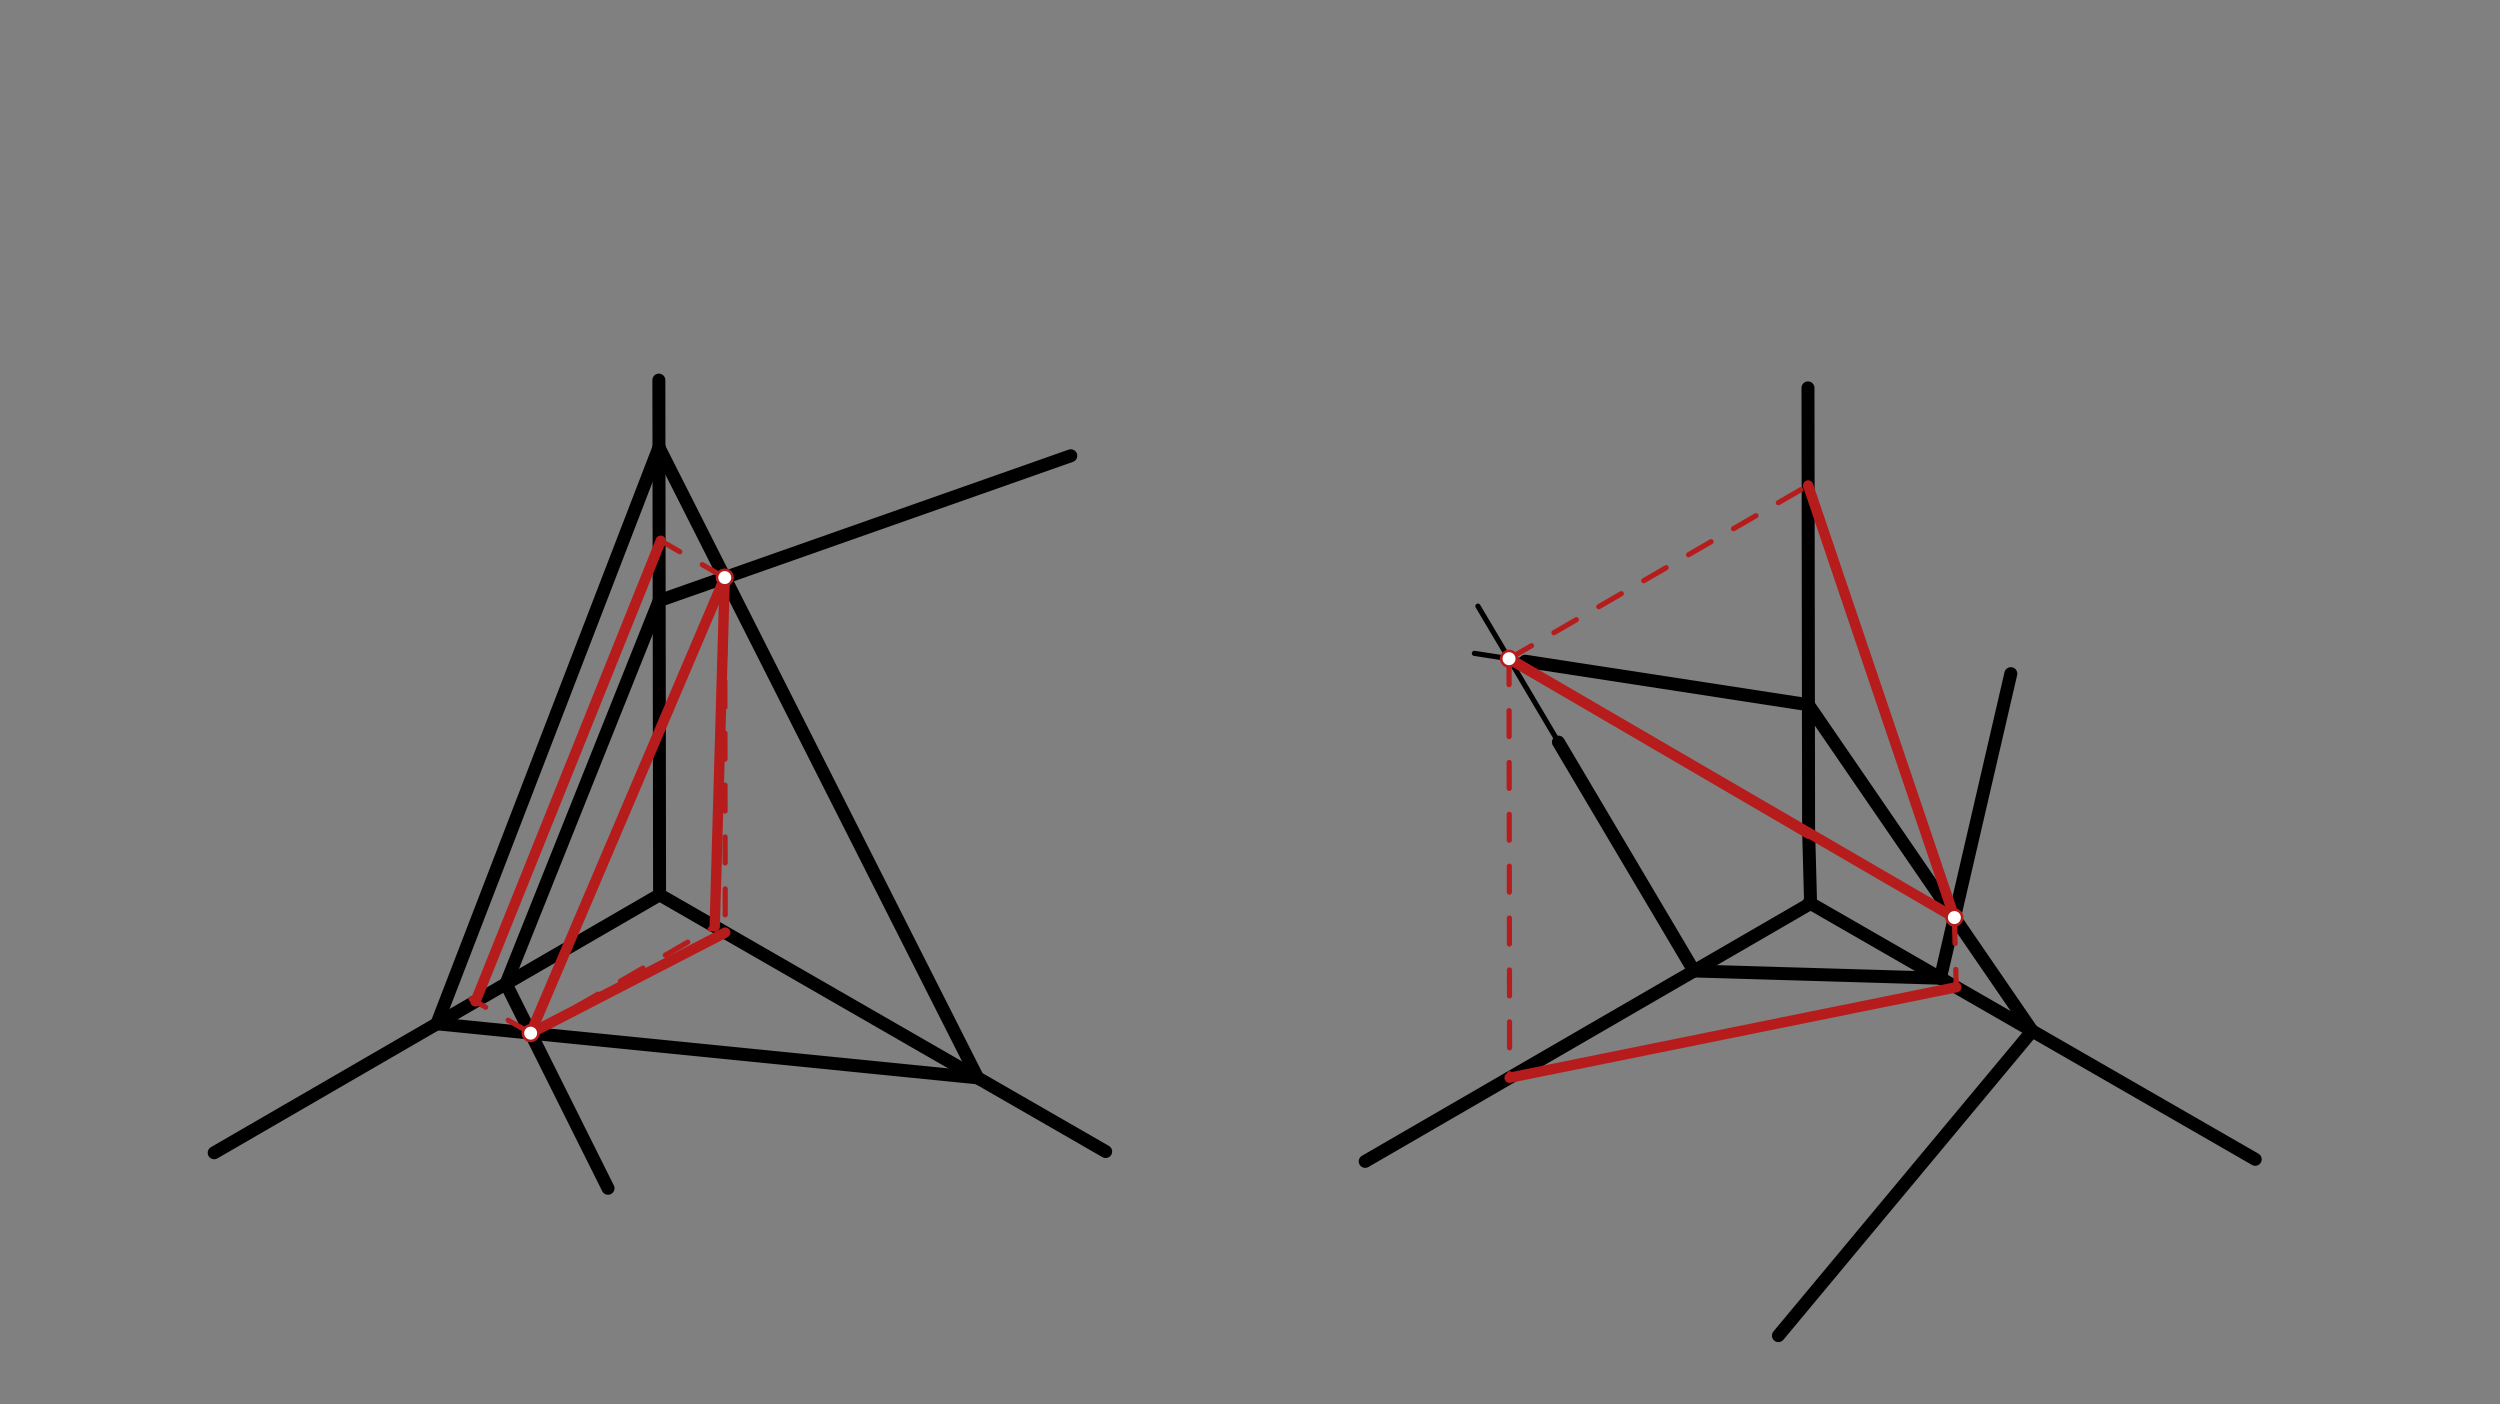 <svg xmlns="http://www.w3.org/2000/svg" class="svg--816" height="100%" preserveAspectRatio="xMidYMid meet" viewBox="0 0 963.78 541.417" width="100%"><rect x="0" y="0" width="963.78" height="541.417" fill="#808080" stroke="none"/><defs><marker id="marker-arrow" markerHeight="16" markerUnits="userSpaceOnUse" markerWidth="24" orient="auto-start-reverse" refX="24" refY="4" viewBox="0 0 24 8"><path d="M 0 0 L 24 4 L 0 8 z" stroke="inherit"></path></marker></defs><g class="aux-layer--949"></g><g class="main-layer--75a"><g class="element--733"><line stroke="#000000" stroke-dasharray="none" stroke-linecap="round" stroke-width="5" x1="254" x2="254.235" y1="146.531" y2="316.61"></line></g><g class="element--733"><line stroke="#000000" stroke-dasharray="none" stroke-linecap="round" stroke-width="5" x1="697" x2="697.235" y1="149.531" y2="319.61"></line></g><g class="element--733"><line stroke="#000000" stroke-dasharray="none" stroke-linecap="round" stroke-width="5" x1="254.274" x2="82.57" y1="344.956" y2="444.406"></line></g><g class="element--733"><line stroke="#000000" stroke-dasharray="none" stroke-linecap="round" stroke-width="5" x1="254.274" x2="426.252" y1="344.956" y2="443.931"></line></g><g class="element--733"><line stroke="#000000" stroke-dasharray="none" stroke-linecap="round" stroke-width="5" x1="697.435" x2="869.413" y1="347.951" y2="446.926"></line></g><g class="element--733"><line stroke="#000000" stroke-dasharray="none" stroke-linecap="round" stroke-width="5" x1="698.002" x2="526.298" y1="348.277" y2="447.727"></line></g><g class="element--733"><line stroke="#000000" stroke-dasharray="none" stroke-linecap="round" stroke-width="5" x1="254.235" x2="254.274" y1="316.61" y2="344.956"></line></g><g class="element--733"><line stroke="#000000" stroke-dasharray="none" stroke-linecap="round" stroke-width="5" x1="697.235" x2="698.002" y1="319.61" y2="348.277"></line></g><g class="element--733"><line stroke="#000000" stroke-dasharray="none" stroke-linecap="round" stroke-width="5" x1="168.422" x2="254.077" y1="394.681" y2="172.394"></line></g><g class="element--733"><line stroke="#000000" stroke-dasharray="none" stroke-linecap="round" stroke-width="5" x1="254.036" x2="376.933" y1="172.501" y2="415.596"></line></g><g class="element--733"><line stroke="#000000" stroke-dasharray="none" stroke-linecap="round" stroke-width="5" x1="376.899" x2="168.422" y1="415.528" y2="394.681"></line></g><g class="element--733"><line stroke="#000000" stroke-dasharray="none" stroke-linecap="round" stroke-width="5" x1="195.066" x2="254.117" y1="379.249" y2="231.571"></line></g><g class="element--733"><line stroke="#000000" stroke-dasharray="none" stroke-linecap="round" stroke-width="5" x1="254.117" x2="412.8" y1="231.571" y2="175.7"></line></g><g class="element--733"><line stroke="#000000" stroke-dasharray="none" stroke-linecap="round" stroke-width="5" x1="195.066" x2="234.4" y1="379.249" y2="458.1"></line></g><g class="element--733"><line stroke="#000000" stroke-dasharray="none" stroke-linecap="round" stroke-width="5" x1="783.424" x2="697.089" y1="397.438" y2="271.583"></line></g><g class="element--733"><line stroke="#000000" stroke-dasharray="none" stroke-linecap="round" stroke-width="5" x1="697.169" x2="588" y1="271.699" y2="254.9"></line></g><g class="element--733"><line stroke="#000000" stroke-dasharray="none" stroke-linecap="round" stroke-width="5" x1="600.8" x2="653.05" y1="286.1" y2="374.313"></line></g><g class="element--733"><line stroke="#000000" stroke-dasharray="none" stroke-linecap="round" stroke-width="5" x1="783.424" x2="685.6" y1="397.438" y2="514.9"></line></g><g class="element--733"><line stroke="#000000" stroke-dasharray="none" stroke-linecap="round" stroke-width="5" x1="653.05" x2="748.028" y1="374.313" y2="377.111"></line></g><g class="element--733"><line stroke="#000000" stroke-dasharray="none" stroke-linecap="round" stroke-width="5" x1="748.028" x2="775.2" y1="377.111" y2="259.7"></line></g><g class="element--733"><line stroke="#B71C1C" stroke-dasharray="none" stroke-linecap="round" stroke-width="4" x1="204.567" x2="279.399" y1="398.296" y2="222.669"></line></g><g class="element--733"><line stroke="#B71C1C" stroke-dasharray="10" stroke-linecap="round" stroke-width="2" x1="204.567" x2="181.566" y1="398.296" y2="385.058"></line></g><g class="element--733"><line stroke="#B71C1C" stroke-dasharray="10" stroke-linecap="round" stroke-width="2" x1="204.567" x2="276.166" y1="398.296" y2="356.826"></line></g><g class="element--733"><line stroke="#B71C1C" stroke-dasharray="10" stroke-linecap="round" stroke-width="2" x1="279.399" x2="254.725" y1="222.669" y2="208.469"></line></g><g class="element--733"><line stroke="#B71C1C" stroke-dasharray="10" stroke-linecap="round" stroke-width="2" x1="279.399" x2="279.592" y1="222.669" y2="362.577"></line></g><g class="element--733"><line stroke="#B71C1C" stroke-dasharray="none" stroke-linecap="round" stroke-width="4" x1="183.307" x2="254.725" y1="386.06" y2="208.469"></line></g><g class="element--733"><line stroke="#B71C1C" stroke-dasharray="none" stroke-linecap="round" stroke-width="4" x1="204.567" x2="279.588" y1="398.296" y2="359.525"></line></g><g class="element--733"><line stroke="#B71C1C" stroke-dasharray="none" stroke-linecap="round" stroke-width="4" x1="275.534" x2="279.399" y1="357.192" y2="222.669"></line></g><g class="element--733"><line stroke="#000000" stroke-dasharray="none" stroke-linecap="round" stroke-width="2" x1="600.8" x2="569.75" y1="286.1" y2="233.679"></line></g><g class="element--733"><line stroke="#000000" stroke-dasharray="none" stroke-linecap="round" stroke-width="2" x1="588" x2="568.407" y1="254.9" y2="251.885"></line></g><g class="element--733"><line stroke="#B71C1C" stroke-dasharray="none" stroke-linecap="round" stroke-width="4" x1="581.75" x2="753.44" y1="253.938" y2="353.728"></line></g><g class="element--733"><line stroke="#B71C1C" stroke-dasharray="10" stroke-linecap="round" stroke-width="2" x1="753.44" x2="754.178" y1="353.728" y2="381.32"></line></g><g class="element--733"><line stroke="#B71C1C" stroke-dasharray="10" stroke-linecap="round" stroke-width="2" x1="753.44" x2="697.136" y1="353.728" y2="321.325"></line></g><g class="element--733"><line stroke="#B71C1C" stroke-dasharray="10" stroke-linecap="round" stroke-width="2" x1="581.75" x2="581.974" y1="253.938" y2="415.743"></line></g><g class="element--733"><line stroke="#B71C1C" stroke-dasharray="10" stroke-linecap="round" stroke-width="2" x1="581.75" x2="698.7" y1="253.938" y2="186.201"></line></g><g class="element--733"><line stroke="#B71C1C" stroke-dasharray="none" stroke-linecap="round" stroke-width="4" x1="753.44" x2="697.052" y1="353.728" y2="187.156"></line></g><g class="element--733"><line stroke="#B71C1C" stroke-dasharray="none" stroke-linecap="round" stroke-width="4" x1="754.159" x2="581.973" y1="380.596" y2="415.48"></line></g><g class="element--733"><line stroke="#B71C1C" stroke-dasharray="none" stroke-linecap="round" stroke-width="4" x1="697.283" x2="581.75" y1="321.41" y2="253.938"></line></g><g class="element--733"><circle cx="279.399" cy="222.669" r="3" stroke="#B71C1C" stroke-width="1" fill="#ffffff"></circle>}</g><g class="element--733"><circle cx="204.567" cy="398.296" r="3" stroke="#B71C1C" stroke-width="1" fill="#ffffff"></circle>}</g><g class="element--733"><circle cx="581.75" cy="253.938" r="3" stroke="#B71C1C" stroke-width="1" fill="#ffffff"></circle>}</g><g class="element--733"><circle cx="753.44" cy="353.728" r="3" stroke="#B71C1C" stroke-width="1" fill="#ffffff"></circle>}</g></g><g class="snaps-layer--ac6"></g><g class="temp-layer--52d"></g></svg>